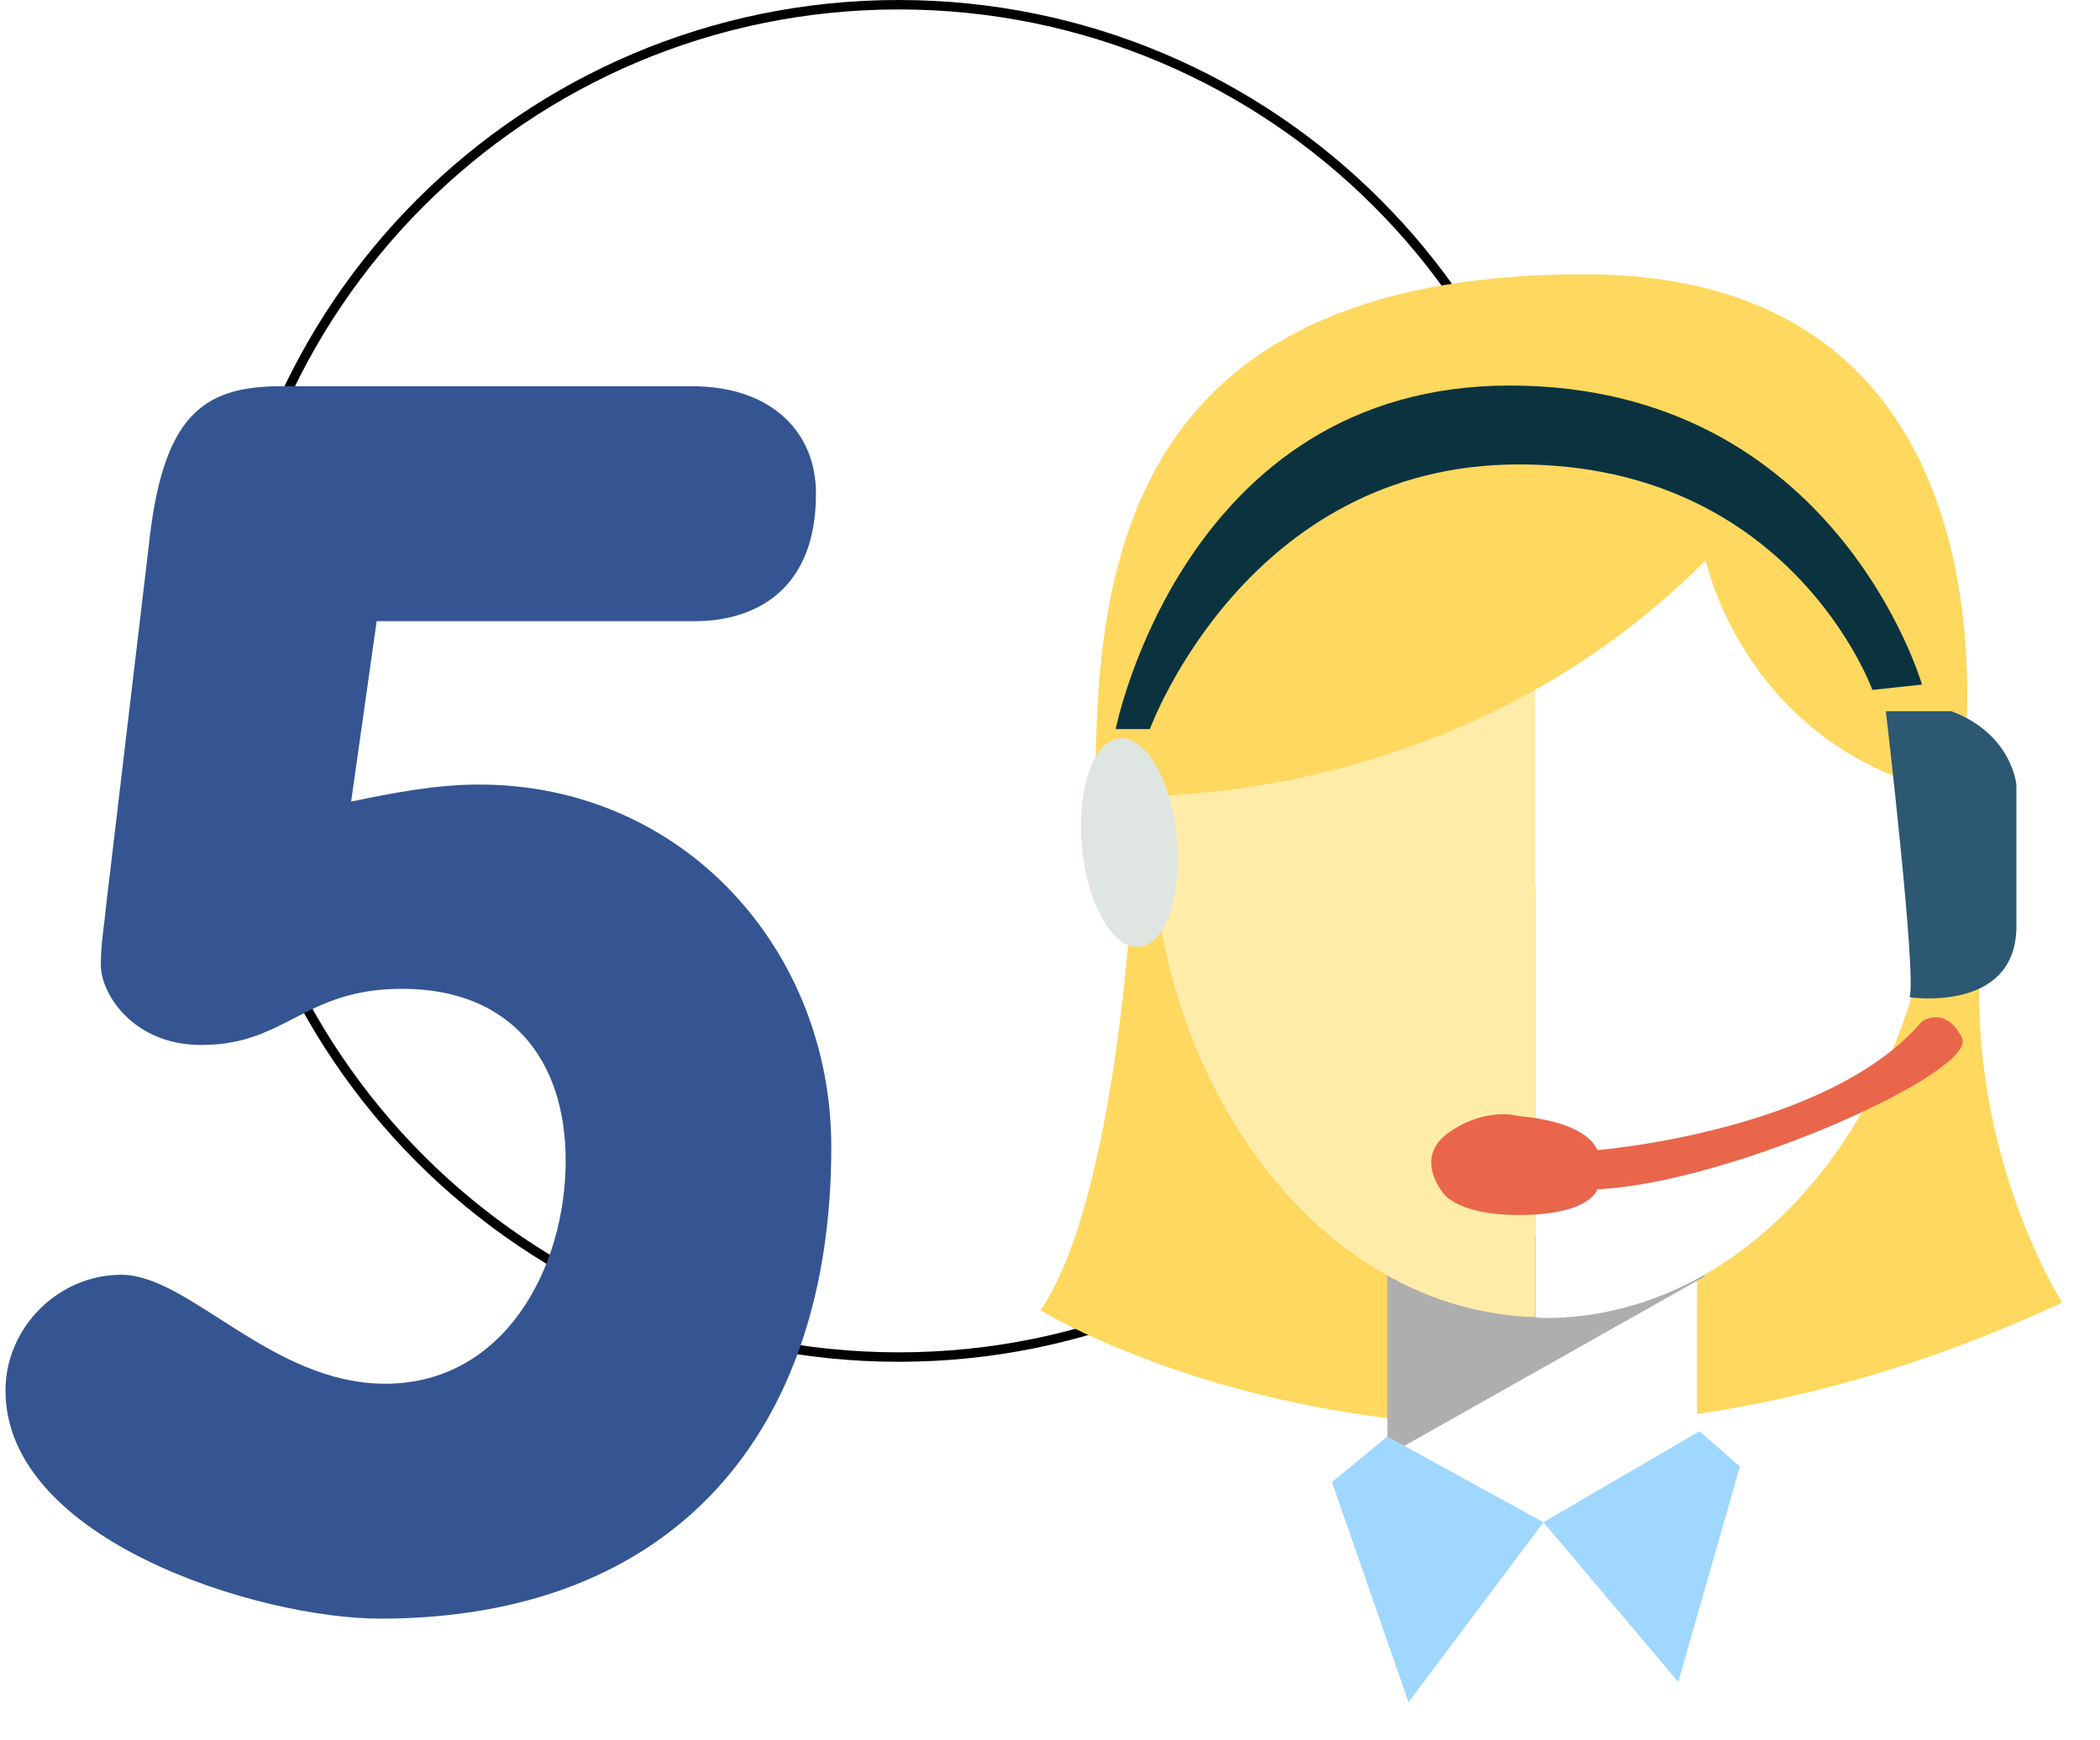 <?xml version="1.0" encoding="UTF-8"?> <svg xmlns="http://www.w3.org/2000/svg" width="222" height="184" viewBox="0 0 222 184" fill="none"> <path d="M166.5 72C166.5 111.488 134.488 143.5 95 143.5C55.512 143.5 23.5 111.488 23.5 72C23.5 32.512 55.512 0.5 95 0.5C134.488 0.5 166.5 32.512 166.5 72Z" stroke="black"></path> <path d="M87.88 121.3C87.88 100.42 72.22 82.96 50.62 82.96C46.12 82.96 41.44 83.86 37.12 84.76L39.82 65.68H73.66C76.9 65.68 86.26 64.6 86.26 52.18C86.26 45.7 81.58 40.84 73.12 40.84H29.74C21.28 40.84 17.14 44.08 15.7 57.94L11.2 95.92C11.02 97.9 10.66 99.7 10.66 102.04C10.66 105.1 14.08 110.5 21.28 110.5C30.28 110.5 32.08 104.56 42.52 104.56C53.86 104.56 59.8 111.94 59.8 122.74C59.8 134.08 53.32 146.32 40.72 146.32C28.66 146.32 20.02 134.8 12.82 134.8C6.16 134.8 0.58 140.38 0.58 147.04C0.58 162.88 27.4 171.16 40.18 171.16C71.32 171.16 87.88 151.36 87.88 121.3Z" fill="#345592"></path> <g filter="url(#filter0_d)"> <path d="M115.827 87.887C115.827 87.887 114.351 122.273 106 134.553C106 134.553 151.624 162.799 214 133.734C214 133.734 202.289 115.569 205.904 91.52L115.827 87.887Z" fill="#FED85F"></path> <path d="M175.403 129.487H142.713V168.325H175.403V129.487Z" fill="white"></path> <path d="M142.662 149.904L176.32 130.92L142.662 123.194V149.904Z" fill="#AEAEAF"></path> <path d="M117.61 81.747C117.61 110.914 135.737 134.656 158.294 135.27V38.765C136.145 39.481 117.61 52.99 117.61 81.747Z" fill="#FFECA9"></path> <path d="M160.229 38.713C159.618 38.713 158.956 38.713 158.345 38.764V135.321C158.651 135.321 158.956 135.372 159.313 135.372C182.328 135.372 200.965 111.373 200.965 81.798C200.914 52.171 183.194 38.713 160.229 38.713Z" fill="white"></path> <path d="M176.32 55.241C176.32 55.241 180.597 75.76 203.205 80.109C203.205 80.109 212.88 25 163.437 25C113.994 25 111.805 57.39 111.805 80.109C111.805 80.109 148.365 83.333 176.32 55.241Z" fill="#FED85F"></path> <path d="M196.738 85.124C195.822 91.315 197.553 96.688 200.557 97.097C203.561 97.558 206.769 92.901 207.635 86.71C208.552 80.519 206.82 75.146 203.816 74.737C200.812 74.327 197.604 78.932 196.738 85.124Z" fill="white"></path> <path d="M120.41 84.612C120.97 90.701 119.239 95.869 116.438 96.125C113.689 96.381 110.939 91.673 110.379 85.584C109.819 79.495 111.55 74.327 114.351 74.071C117.151 73.815 119.85 78.523 120.41 84.612Z" fill="#DFE5E1"></path> <path d="M142.662 147.908L159.16 156.965L144.902 176L136.806 152.718L142.662 147.908Z" fill="#9FD7FF"></path> <path d="M175.658 147.345L179.935 151.081L173.417 173.851L159.16 156.965L175.658 147.345Z" fill="#9FD7FF"></path> <path d="M113.943 73.099C113.943 73.099 121.123 36.769 155.595 36.769C190.068 36.769 199.182 68.391 199.182 68.391L193.938 68.954C193.938 68.954 185.383 45.109 156.563 45.109C127.743 45.109 117.559 73.099 117.559 73.099H113.943Z" fill="#0A333F"></path> <path d="M195.363 71.206C195.363 71.206 198.673 99.502 197.858 101.447C197.858 101.447 208.908 103.135 209.162 94.232V78.983C209.162 78.983 208.704 73.611 202.288 71.206H196.484" fill="#2C5871"></path> <path d="M164.863 117.616C164.863 117.616 189.253 115.672 199.182 104.005C199.182 104.005 201.677 102.265 203.409 105.745C205.14 109.275 179.018 121.095 164.863 121.761C164.863 121.761 164.201 124.319 157.225 124.473C150.198 124.626 148.619 122.221 148.619 122.221C148.619 122.221 145.259 118.384 149.281 115.672C153.253 112.96 156.614 114.034 156.614 114.034C156.614 114.034 163.437 114.392 164.863 117.616Z" fill="#E9664B"></path> </g> <defs> <filter id="filter0_d" x="106" y="25" width="116" height="159" filterUnits="userSpaceOnUse" color-interpolation-filters="sRGB"> <feFlood flood-opacity="0" result="BackgroundImageFix"></feFlood> <feColorMatrix in="SourceAlpha" type="matrix" values="0 0 0 0 0 0 0 0 0 0 0 0 0 0 0 0 0 0 127 0"></feColorMatrix> <feOffset dx="4" dy="4"></feOffset> <feGaussianBlur stdDeviation="2"></feGaussianBlur> <feColorMatrix type="matrix" values="0 0 0 0 0 0 0 0 0 0 0 0 0 0 0 0 0 0 0.25 0"></feColorMatrix> <feBlend mode="normal" in2="BackgroundImageFix" result="effect1_dropShadow"></feBlend> <feBlend mode="normal" in="SourceGraphic" in2="effect1_dropShadow" result="shape"></feBlend> </filter> </defs> </svg> 